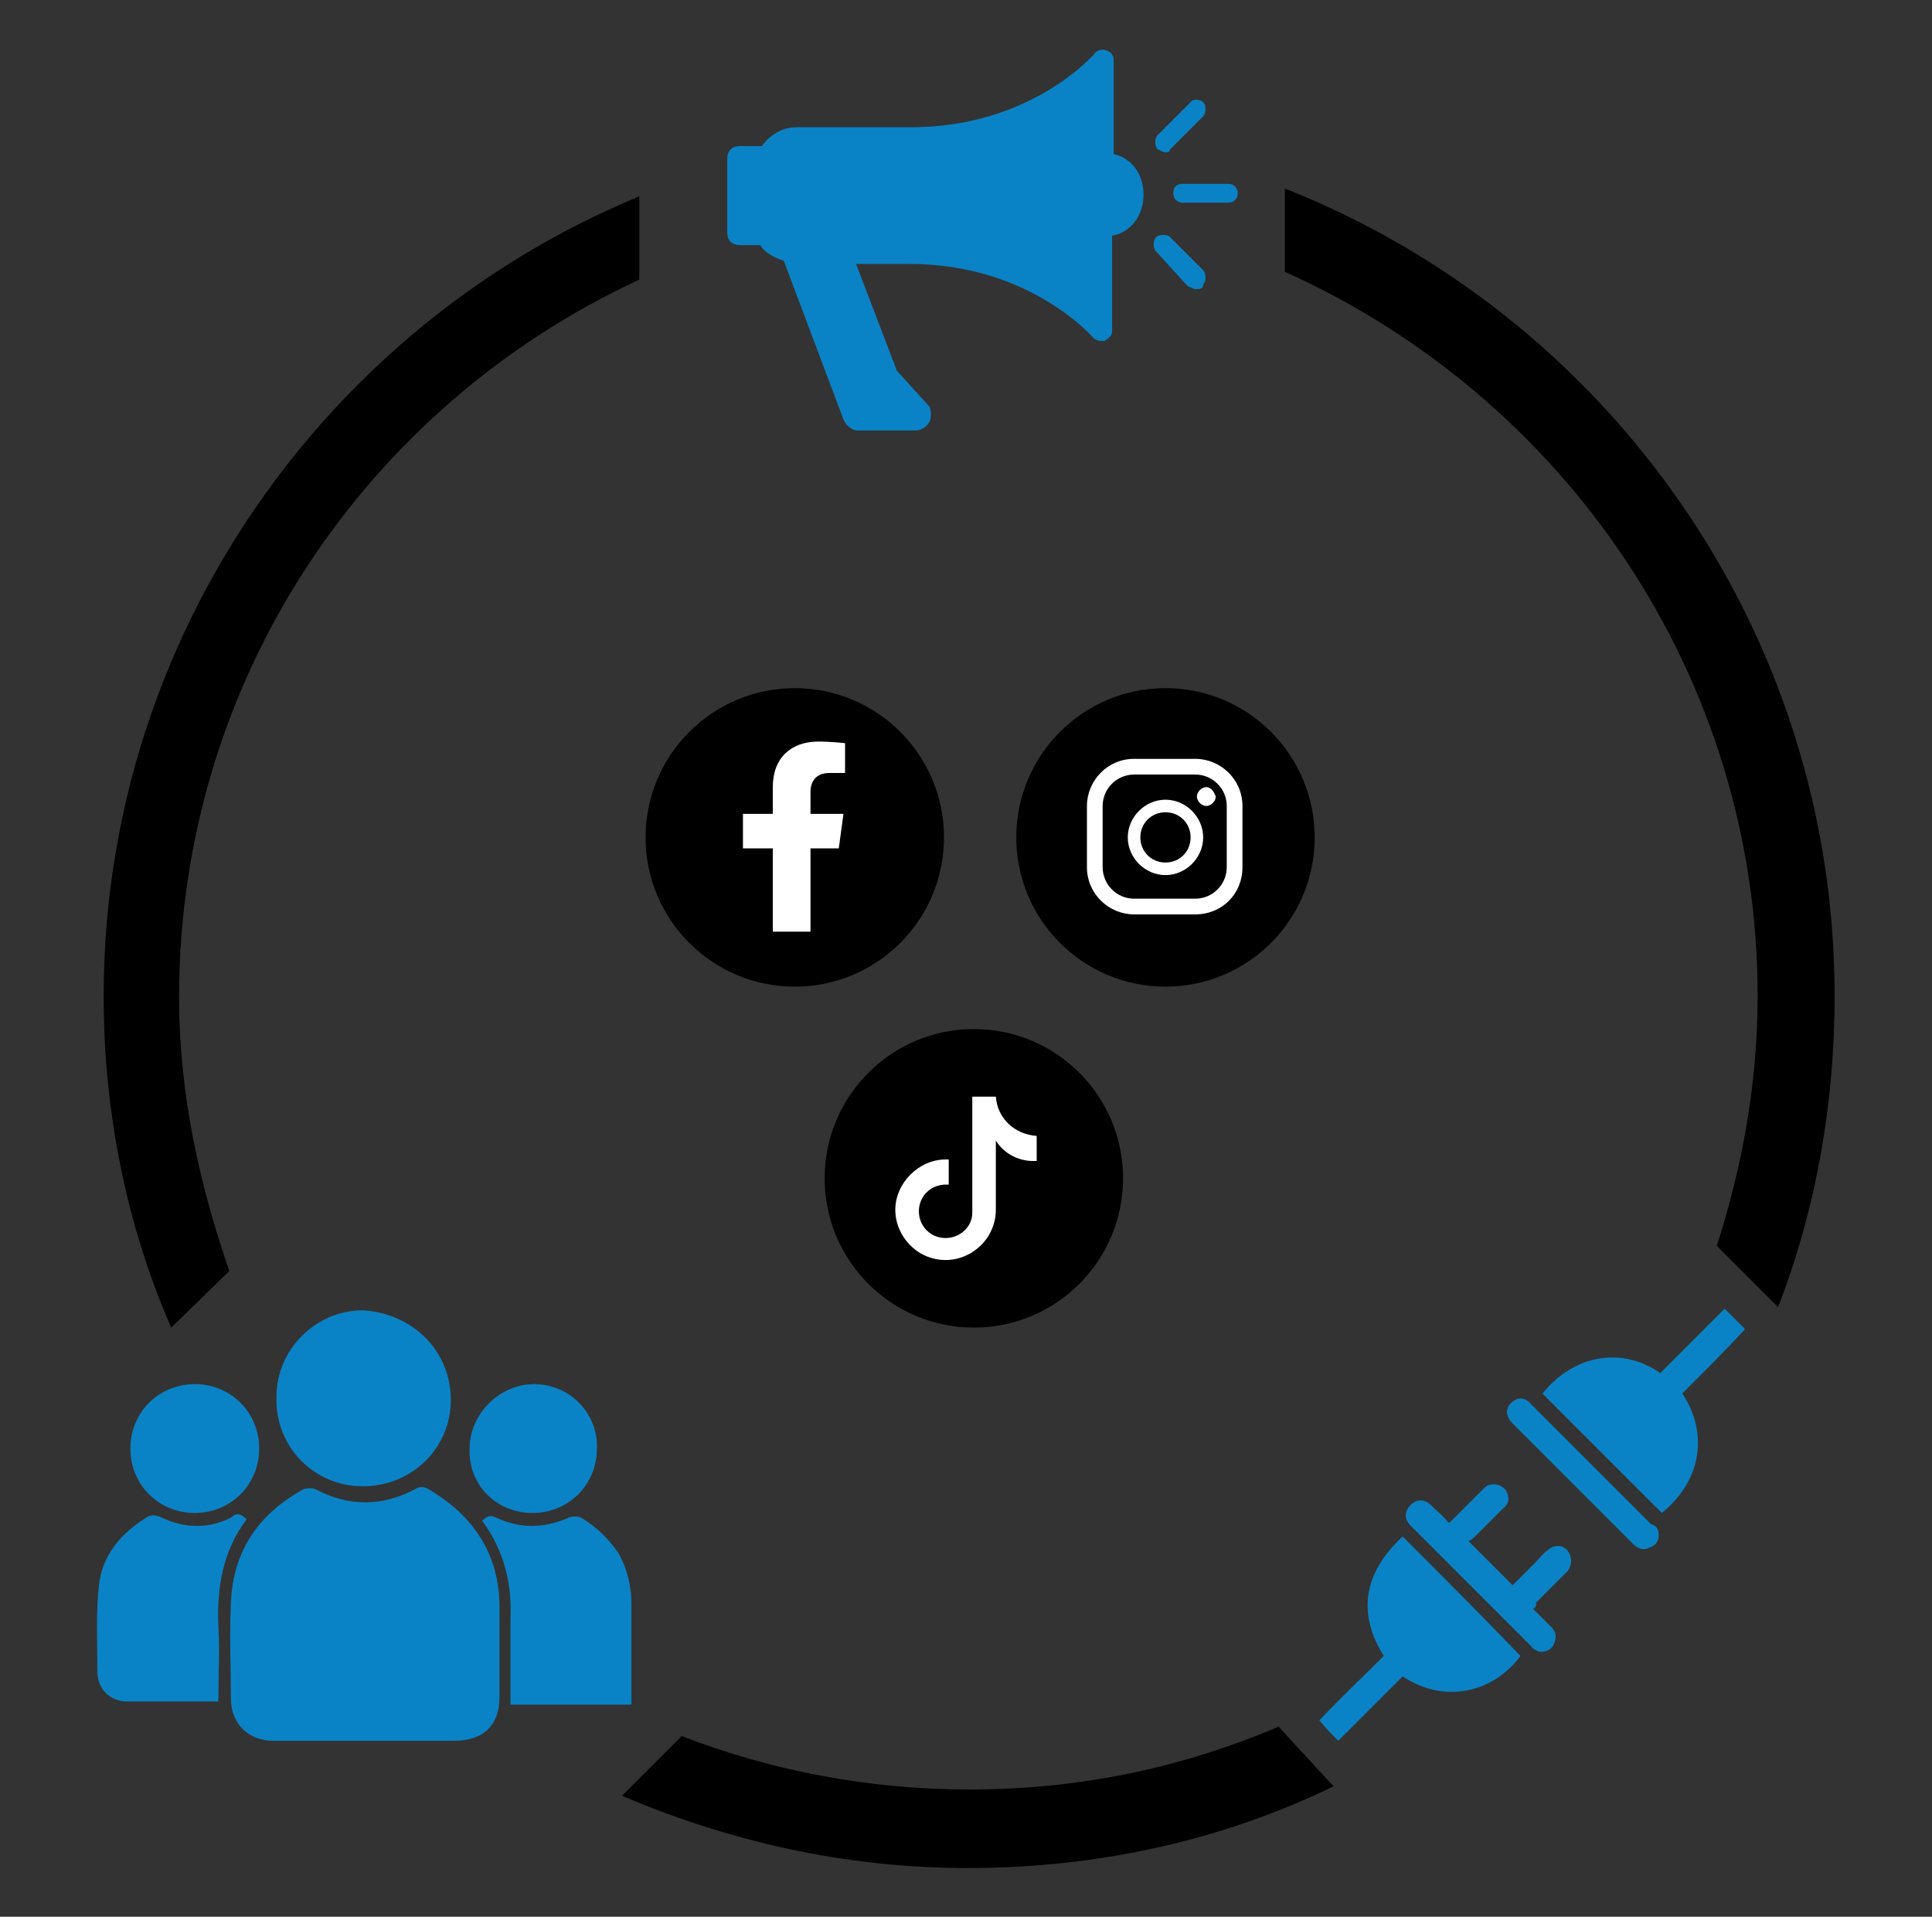 <?xml version="1.0" encoding="utf-8"?>
<!-- Generator: Adobe Illustrator 26.0.1, SVG Export Plug-In . SVG Version: 6.00 Build 0)  -->
<svg version="1.1" id="Layer_1" xmlns="http://www.w3.org/2000/svg" xmlns:xlink="http://www.w3.org/1999/xlink" x="0px" y="0px"
	 viewBox="0 0 123 122" style="enable-background:new 0 0 123 122;" xml:space="preserve">
<rect x="0" y="0" width="123" height="122" fill="#333333" stroke="none"/>
<style type="text/css">
	.st0{fill:#0A83C6;}
	.st1{fill:#FFFFFF;}
</style>
<g>
	<path d="M14.6,80.9c-1.9-5.5-3.2-11.3-3.2-17.4c0-20.3,12-37.7,29.3-45.7v-5.3C20.8,20.7,6.6,40.5,6.6,63.4
		c0,7.5,1.5,14.7,4.3,21.1L14.6,80.9z"/>
	<path d="M111.9,63.4c0,5.6-1,10.9-2.6,15.9l3.9,3.9c2.4-6.2,3.6-12.9,3.6-19.8c0-23.3-14.5-43.3-35-51.4v5.3
		C99.6,25.3,111.9,43,111.9,63.4z"/>
	<path d="M81.4,109.9c-6.1,2.6-12.6,4-19.7,4c-6.4,0-12.6-1.2-18.3-3.4l-3.8,3.8c6.8,2.9,14.2,4.6,22,4.6c8.4,0,16.3-1.8,23.3-5.2
		L81.4,109.9z"/>
	<path class="st0" d="M15.7,96.7c-1.5,2-1.9,4.3-1.8,6.8c0.1,1.6,0,3.2,0,4.8c-0.2,0-0.4,0-0.6,0c-1.7,0-3.5,0-5.2,0
		c-1.1,0-1.9-0.8-1.9-1.9c0-1.9-0.1-3.7,0.1-5.5c0.2-1.9,1.4-3.3,3-4.3c0.3-0.2,0.6-0.2,1,0c1.5,0.7,3,0.7,4.4,0
		C15,96.3,15.3,96.3,15.7,96.7z"/>
	<path class="st0" d="M40.2,106c0-1.3,0-2.6,0-3.9c0-1.2-0.3-2.3-0.8-3.2C38.8,98,38,97.2,37,96.6c-0.2-0.1-0.6-0.1-0.8,0
		c-1.6,0.7-3.1,0.7-4.6,0c-0.4-0.2-0.6-0.1-0.9,0.2c1.4,1.9,1.9,4,1.8,6.2c0,1.4,0,2.8,0,4.2c0,0.4,0,0.8,0,1.3c1.9,0,5.9,0,7.7,0
		L40.2,106z"/>
	<path class="st0" d="M12.4,96.3c-2.3,0-4.1-1.8-4.1-4.1c0-2.3,1.8-4.1,4.1-4.1c2.3,0,4.1,1.8,4.1,4.1
		C16.5,94.5,14.7,96.3,12.4,96.3z"/>
	<path class="st0" d="M33.9,96.3c-2.3,0-4.1-1.8-4-4.1c0-2.2,1.9-4.1,4.1-4.1c2.3,0,4.1,1.9,4,4.1C38,94.5,36.2,96.3,33.9,96.3z"/>
	<path class="st0" d="M23.2,110.8c-1.9,0-3.9,0-5.8,0c-1.6,0-2.7-1.1-2.7-2.7c0-2-0.1-4,0-6c0.1-3.3,1.7-5.7,4.6-7.3
		c0.2-0.1,0.6-0.1,0.8,0c2.1,1.1,4.2,1.1,6.3,0c0.3-0.2,0.6-0.2,0.9,0c2.9,1.7,4.5,4.2,4.5,7.5c0,1.9,0,3.8,0,5.7
		c0,1.8-1,2.8-2.9,2.8C27,110.8,25.1,110.8,23.2,110.8z"/>
	<path class="st0" d="M28.7,89.1c0,3.1-2.5,5.5-5.6,5.5c-3.1,0-5.6-2.5-5.5-5.7c0-3,2.5-5.5,5.5-5.5C26.3,83.6,28.7,86,28.7,89.1z"
		/>
	<path class="st0" d="M78.2,12.9h-2.9c-0.3,0-0.6-0.2-0.6-0.6s0.2-0.6,0.6-0.6h2.9c0.3,0,0.6,0.2,0.6,0.6S78.5,12.9,78.2,12.9z"/>
	<path class="st0" d="M74.2,9.7c-0.1,0-0.3-0.1-0.5-0.2c-0.2-0.2-0.2-0.7,0-0.9l2.1-2.1c0.1-0.2,0.6-0.2,0.8,0
		c0.2,0.2,0.2,0.7,0,0.9l-2.1,2.1C74.5,9.6,74.4,9.7,74.2,9.7z"/>
	<path class="st0" d="M76.1,18.4c-0.1,0-0.3-0.1-0.5-0.2L73.6,16c-0.2-0.2-0.2-0.7,0-0.9s0.7-0.2,0.9,0l2.1,2.1
		c0.2,0.2,0.2,0.7,0,0.9C76.6,18.4,76.4,18.4,76.1,18.4z"/>
	<path class="st0" d="M70.9,9.8V3.8c0-0.2-0.1-0.5-0.5-0.6c-0.2-0.1-0.6,0-0.7,0.2c0,0-4,4.7-11.7,4.7h-7.3c-0.9,0-1.7,0.5-2.2,1.2
		c0,0,0,0-0.1,0h-1.3c-0.5,0-0.8,0.3-0.8,0.8v4.7c0,0.5,0.3,0.8,0.8,0.8h1.3l0,0c0.3,0.5,0.9,0.8,1.5,1l3.8,10.1
		c0.1,0.3,0.5,0.7,0.9,0.7h3.7c0.3,0,0.7-0.2,0.9-0.6c0.1-0.3,0.1-0.8-0.1-1l-2-2.2l-2.6-6.8h3.4c7.7,0,11.7,4.7,11.7,4.7
		c0.1,0.1,0.3,0.2,0.5,0.2c0.1,0,0.1,0,0.2,0c0.2-0.1,0.5-0.3,0.5-0.6v-6.1c1.2-0.2,2-1.3,2-2.6S72.1,10.1,70.9,9.8z"/>
	<circle cx="74.2" cy="53.3" r="9.5"/>
	<g>
		<path class="st1" d="M76.8,50.1c-0.3,0-0.6,0.3-0.6,0.6c0,0.3,0.3,0.6,0.6,0.6c0.3,0,0.6-0.3,0.6-0.6
			C77.3,50.4,77.1,50.1,76.8,50.1z"/>
		<path class="st1" d="M74.2,50.9c-1.3,0-2.4,1.1-2.4,2.4c0,1.3,1.1,2.4,2.4,2.4c1.3,0,2.4-1.1,2.4-2.4C76.6,52,75.5,50.9,74.2,50.9
			z M74.2,54.9c-0.9,0-1.6-0.7-1.6-1.6s0.7-1.6,1.6-1.6c0.9,0,1.6,0.7,1.6,1.6S75.1,54.9,74.2,54.9z"/>
		<path class="st1" d="M76.1,58.2h-3.9c-1.6,0-3-1.3-3-3v-3.9c0-1.6,1.3-3,3-3h3.9c1.6,0,3,1.3,3,3v3.9
			C79.1,56.9,77.8,58.2,76.1,58.2z M72.2,49.3c-1.1,0-2,0.9-2,2v3.9c0,1.1,0.9,2,2,2h3.9c1.1,0,2-0.9,2-2v-3.9c0-1.1-0.9-2-2-2H72.2
			z"/>
	</g>
	<g>
		<circle cx="50.6" cy="53.3" r="9.5"/>
		<path class="st1" d="M51.6,59.3v-5.3h1.8l0.3-2.2h-2.1v-1.4c0-0.6,0.3-1.2,1.2-1.2h1v-1.9c0,0-0.9-0.1-1.7-0.1
			c-1.7,0-2.9,1-2.9,2.9v1.7h-1.9v2.2h1.9v5.3H51.6z"/>
	</g>
	<g>
		<circle cx="62" cy="75" r="9.5"/>
		<path class="st1" d="M66.1,73.9L66.1,73.9c-0.1,0-0.2,0-0.3,0c-1,0-1.9-0.5-2.4-1.3V77c0,1.8-1.5,3.2-3.2,3.2
			c-1.8,0-3.2-1.5-3.2-3.2s1.5-3.2,3.2-3.2c0.1,0,0.1,0,0.2,0v1.6c-0.1,0-0.1,0-0.2,0c-0.9,0-1.7,0.7-1.7,1.7c0,0.9,0.7,1.7,1.7,1.7
			c0.9,0,1.7-0.7,1.7-1.6l0-7.4h1.5c0.1,1.4,1.2,2.4,2.6,2.5V73.9z"/>
	</g>
	<path class="st0" d="M107.1,88.7c1.5,2.2,1.5,5.3-1.3,7.6c-2.5-2.5-5-5-7.6-7.6c2-2.5,5.1-3,7.5-1.3c1.4-1.4,2.7-2.7,4.1-4.1
		c0.5,0.5,0.9,0.9,1.3,1.3C109.8,86,108.5,87.3,107.1,88.7z"/>
	<path class="st0" d="M88.1,105.4c-1.7-2.7-1.3-5.3,1.2-7.6c2.5,2.5,5,5,7.5,7.6c-1.7,2.3-4.8,3.1-7.5,1.3c-1.4,1.4-2.7,2.7-4.1,4.1
		c-0.4-0.4-0.8-0.8-1.2-1.3C85.3,108.1,86.7,106.8,88.1,105.4z"/>
	<path class="st0" d="M97.6,102.4c0.4,0.4,0.8,0.8,1.2,1.2c0.3,0.3,0.3,0.7,0.1,1.1c-0.2,0.4-0.7,0.5-1,0.4
		c-0.1-0.1-0.3-0.1-0.4-0.3c-2.6-2.6-5.1-5.1-7.7-7.7c-0.4-0.4-0.4-0.9,0-1.3c0.4-0.4,0.9-0.4,1.3,0c0.4,0.4,0.8,0.7,1.1,1.1
		c0,0,0,0,0.1,0c0.7-0.7,1.4-1.4,2.1-2.1c0.1-0.1,0.3-0.3,0.5-0.3c0.4-0.1,0.8,0.1,1,0.4c0.2,0.4,0.2,0.8-0.2,1.1
		c-0.6,0.6-1.3,1.3-1.9,1.9c-0.1,0.1-0.2,0.1-0.3,0.2c1,1,1.9,1.9,2.8,2.8c0.5-0.5,1-1,1.5-1.5c0.2-0.2,0.4-0.5,0.7-0.7
		c0.4-0.4,1-0.4,1.3,0c0.3,0.4,0.3,0.9,0,1.3c-0.7,0.7-1.3,1.3-2,2C97.8,102.2,97.8,102.3,97.6,102.4z"/>
	<path class="st0" d="M105.6,97.7c0,0.4-0.2,0.7-0.6,0.8c-0.3,0.2-0.7,0.1-1-0.2c-1.1-1.1-2.2-2.2-3.3-3.3c-1.5-1.5-2.9-2.9-4.4-4.4
		c-0.4-0.4-0.5-0.9-0.1-1.3c0.4-0.4,0.9-0.4,1.3,0.1c2.5,2.5,5.1,5.1,7.6,7.6C105.5,97.1,105.6,97.4,105.6,97.7z"/>
</g>
</svg>
